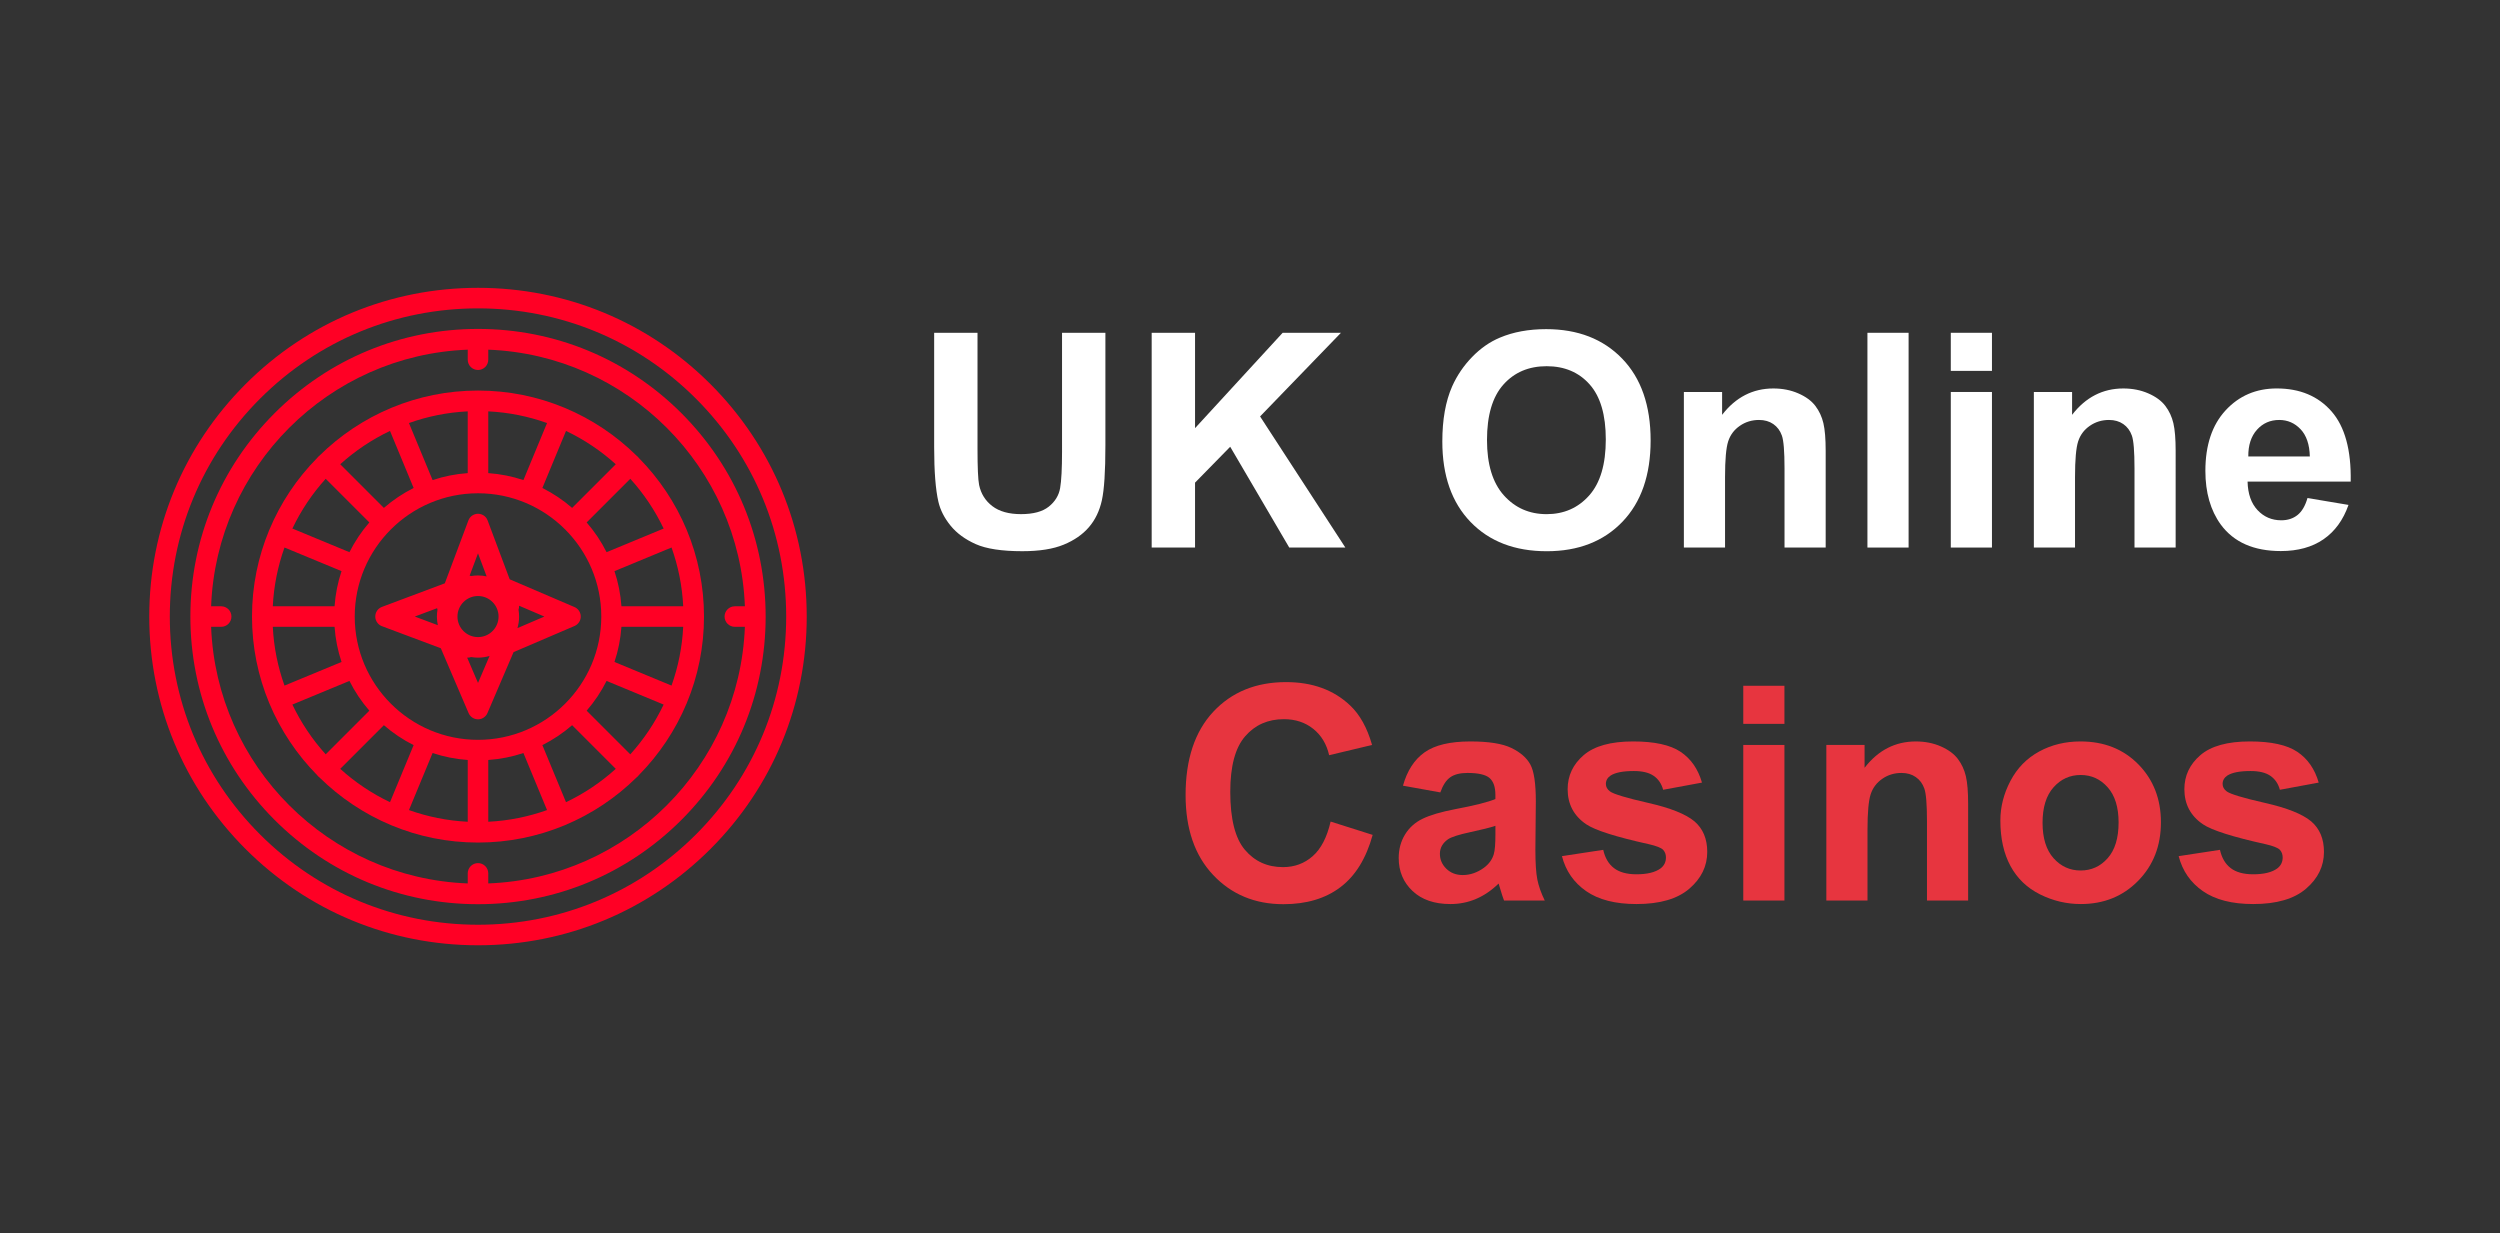 <?xml version="1.0" encoding="utf-8"?>
<!-- Generator: Adobe Illustrator 16.0.0, SVG Export Plug-In . SVG Version: 6.00 Build 0)  -->
<!DOCTYPE svg PUBLIC "-//W3C//DTD SVG 1.1//EN" "http://www.w3.org/Graphics/SVG/1.1/DTD/svg11.dtd">
<svg version="1.1" id="Layer_1" xmlns="http://www.w3.org/2000/svg" xmlns:xlink="http://www.w3.org/1999/xlink" x="0px" y="0px"
	 width="296px" height="146px" viewBox="0 0 296 146" enable-background="new 0 0 296 146" xml:space="preserve">
<rect x="0" y="0" width="296" height="146" fill="#333333" stroke="none"/>
<g>
	<g>
		<path fill="#FF0025" d="M84.118,45.479c-7.351-7.352-17.125-11.401-27.521-11.401c-10.398,0-20.172,4.049-27.522,11.401
			C21.722,52.828,17.672,62.604,17.672,73s4.05,20.172,11.401,27.521c7.351,7.352,17.124,11.4,27.522,11.4
			c10.396,0,20.171-4.049,27.521-11.4c7.352-7.35,11.4-17.125,11.4-27.521S91.469,52.829,84.118,45.479z M82.397,98.801
			c-6.891,6.893-16.055,10.688-25.801,10.688c-9.747,0-18.91-3.795-25.803-10.688C23.901,91.91,20.106,82.746,20.106,73
			s3.795-18.91,10.688-25.801c6.893-6.893,16.056-10.688,25.803-10.688c9.746,0,18.91,3.795,25.801,10.688
			C89.29,54.09,93.085,63.254,93.085,73S89.29,91.91,82.397,98.801z"/>
		<path fill="#FF0025" d="M80.678,48.918c-6.434-6.433-14.986-9.974-24.082-9.974c-9.098,0-17.65,3.542-24.082,9.974
			C26.081,55.351,22.54,63.902,22.54,73c0,9.096,3.541,17.648,9.975,24.08c6.432,6.434,14.984,9.977,24.082,9.977
			c9.096,0,17.648-3.543,24.082-9.977c6.432-6.432,9.974-14.984,9.974-24.08C90.652,63.902,87.11,55.351,80.678,48.918z
			 M57.811,104.598v-1.189c0-0.672-0.545-1.217-1.215-1.217c-0.672,0-1.217,0.545-1.217,1.217v1.189
			c-16.472-0.627-29.756-13.91-30.383-30.383h1.191c0.672,0,1.215-0.545,1.215-1.215c0-0.671-0.543-1.216-1.215-1.216h-1.191
			c0.627-16.472,13.911-29.756,30.383-30.382v1.19c0,0.671,0.545,1.215,1.217,1.215c0.67,0,1.215-0.544,1.215-1.215v-1.19
			c16.473,0.626,29.756,13.911,30.383,30.382h-1.19c-0.671,0-1.216,0.545-1.216,1.216c0,0.67,0.545,1.215,1.216,1.215h1.19
			C87.567,90.688,74.284,103.971,57.811,104.598z"/>
		<path fill="#FF0025" d="M81.328,62.789c-0.002-0.01-0.007-0.02-0.01-0.029c-0.004-0.008-0.008-0.016-0.011-0.023
			c-1.336-3.201-3.273-6.09-5.675-8.52c-0.035-0.05-0.072-0.096-0.116-0.137c-0.041-0.045-0.088-0.082-0.135-0.117
			c-2.434-2.401-5.321-4.34-8.521-5.674c-0.008-0.004-0.017-0.007-0.023-0.011c-0.01-0.003-0.02-0.006-0.029-0.01
			c-3.147-1.305-6.597-2.026-10.211-2.026c-3.615,0-7.064,0.721-10.213,2.026c-0.009,0.004-0.019,0.007-0.029,0.01
			c-0.006,0.004-0.015,0.007-0.021,0.011c-3.201,1.334-6.09,3.272-8.521,5.674c-0.049,0.035-0.094,0.072-0.136,0.117
			c-0.044,0.041-0.081,0.087-0.117,0.137c-2.401,2.43-4.339,5.318-5.673,8.52c-0.004,0.008-0.008,0.016-0.012,0.023
			c-0.004,0.01-0.006,0.02-0.01,0.029c-1.307,3.146-2.027,6.597-2.027,10.211c0,3.613,0.721,7.064,2.027,10.211
			c0.002,0.01,0.006,0.02,0.01,0.029c0.003,0.004,0.006,0.01,0.008,0.016c1.334,3.203,3.275,6.094,5.677,8.529
			c0.036,0.047,0.073,0.094,0.117,0.135c0.042,0.043,0.087,0.082,0.136,0.117c2.433,2.4,5.32,4.338,8.521,5.674
			c0.007,0.004,0.016,0.008,0.021,0.012c0.011,0.004,0.021,0.006,0.03,0.01c3.147,1.305,6.597,2.025,10.212,2.025
			c3.613,0,7.063-0.721,10.21-2.025c0.011-0.004,0.021-0.008,0.03-0.01c0.007-0.004,0.016-0.008,0.023-0.012
			c3.2-1.336,6.088-3.273,8.521-5.674c0.047-0.035,0.094-0.074,0.135-0.117c0.044-0.043,0.081-0.088,0.116-0.137
			c2.402-2.434,4.343-5.324,5.678-8.527c0.001-0.006,0.005-0.012,0.008-0.016c0.003-0.01,0.006-0.02,0.01-0.029
			c1.306-3.146,2.026-6.598,2.026-10.211C83.354,69.386,82.633,65.936,81.328,62.789z M79.508,81.174l-6.756-2.797
			c0.443-1.324,0.725-2.717,0.826-4.162h7.313C80.77,76.646,80.292,78.98,79.508,81.174z M74.627,89.313l-5.168-5.168
			c0.926-1.066,1.72-2.25,2.359-3.523l6.756,2.799C77.547,85.576,76.212,87.559,74.627,89.313z M67.016,94.979l-2.799-6.756
			c1.273-0.639,2.457-1.434,3.523-2.359l5.167,5.168C71.155,92.617,69.172,93.951,67.016,94.979z M40.284,91.031l5.167-5.168
			c1.066,0.926,2.25,1.721,3.522,2.359l-2.797,6.756C44.018,93.951,42.036,92.617,40.284,91.031z M34.618,83.42l6.755-2.799
			c0.64,1.273,1.433,2.457,2.358,3.523l-5.168,5.168C36.979,87.559,35.645,85.576,34.618,83.42z M33.684,64.825l6.754,2.798
			c-0.442,1.323-0.724,2.717-0.826,4.161h-7.313C32.42,69.354,32.899,67.02,33.684,64.825z M38.563,56.688l5.168,5.168
			c-0.926,1.066-1.719,2.25-2.358,3.522l-6.755-2.798C35.645,60.424,36.979,58.439,38.563,56.688z M46.176,51.021l2.797,6.755
			c-1.272,0.64-2.456,1.435-3.522,2.359l-5.167-5.168C42.036,53.383,44.018,52.049,46.176,51.021z M72.908,54.968l-5.167,5.168
			c-1.066-0.925-2.25-1.72-3.523-2.359l2.799-6.755C69.172,52.049,71.155,53.383,72.908,54.968z M78.575,62.58l-6.756,2.798
			c-0.64-1.272-1.434-2.456-2.359-3.522l5.168-5.168C76.212,58.439,77.547,60.424,78.575,62.58z M56.596,87.596
			C48.548,87.596,42,81.047,42,73c0-8.049,6.548-14.596,14.596-14.596c8.047,0,14.596,6.547,14.596,14.596
			C71.192,81.047,64.643,87.596,56.596,87.596z M61.973,56.842c-1.323-0.441-2.718-0.725-4.162-0.825v-7.312
			c2.431,0.119,4.766,0.599,6.959,1.383L61.973,56.842z M55.379,56.017c-1.443,0.101-2.838,0.384-4.16,0.825l-2.799-6.754
			c2.195-0.784,4.529-1.264,6.959-1.383V56.017z M32.299,74.215h7.313c0.102,1.443,0.384,2.838,0.826,4.162l-6.754,2.797
			C32.899,78.98,32.42,76.646,32.299,74.215z M51.219,89.158c1.322,0.441,2.717,0.723,4.16,0.824v7.313
			c-2.43-0.119-4.764-0.6-6.959-1.383L51.219,89.158z M57.811,89.982c1.444-0.102,2.839-0.383,4.162-0.824l2.797,6.754
			c-2.193,0.783-4.528,1.264-6.959,1.383V89.982z M73.579,71.784c-0.102-1.442-0.383-2.838-0.826-4.161l6.756-2.798
			c0.783,2.194,1.262,4.528,1.383,6.959H73.579z"/>
		<path fill="#FF0025" d="M68.707,73.352c0.005-0.02,0.009-0.04,0.017-0.06c0.004-0.019,0.008-0.038,0.012-0.058
			c0.004-0.018,0.006-0.037,0.01-0.055c0.002-0.021,0.007-0.043,0.009-0.063c0.001-0.02,0.001-0.037,0.002-0.056
			c0.001-0.021,0.004-0.042,0.004-0.062s-0.003-0.041-0.004-0.062c-0.001-0.019-0.001-0.036-0.002-0.056
			c-0.002-0.02-0.007-0.041-0.009-0.063c-0.004-0.018-0.006-0.037-0.01-0.055c-0.004-0.02-0.008-0.037-0.012-0.058
			c-0.008-0.02-0.012-0.04-0.017-0.06c-0.005-0.017-0.013-0.033-0.019-0.049c-0.008-0.022-0.015-0.044-0.023-0.065
			c0-0.005-0.002-0.009-0.004-0.015c-0.005-0.01-0.012-0.021-0.018-0.034c-0.009-0.019-0.019-0.04-0.03-0.061
			c-0.007-0.017-0.018-0.032-0.028-0.048c-0.01-0.019-0.021-0.036-0.032-0.054c-0.011-0.017-0.022-0.031-0.034-0.046
			c-0.012-0.018-0.023-0.034-0.036-0.049c-0.013-0.016-0.026-0.03-0.04-0.045c-0.012-0.014-0.026-0.029-0.041-0.044
			c-0.013-0.013-0.027-0.026-0.041-0.038c-0.016-0.016-0.031-0.029-0.047-0.041c-0.015-0.013-0.029-0.023-0.045-0.035
			s-0.032-0.024-0.051-0.035c-0.016-0.012-0.033-0.021-0.051-0.033c-0.016-0.009-0.033-0.02-0.051-0.029
			c-0.02-0.008-0.037-0.019-0.058-0.027c-0.011-0.006-0.023-0.012-0.037-0.019l-7.673-3.288l-2.613-6.967
			c-0.006-0.013-0.012-0.023-0.016-0.035c-0.008-0.021-0.016-0.041-0.027-0.06c-0.008-0.019-0.017-0.038-0.026-0.054
			c-0.009-0.018-0.019-0.035-0.026-0.051c-0.012-0.018-0.023-0.037-0.036-0.055c-0.01-0.015-0.021-0.028-0.031-0.043
			c-0.013-0.018-0.026-0.033-0.038-0.051c-0.013-0.014-0.024-0.027-0.037-0.041c-0.014-0.016-0.028-0.031-0.043-0.045
			c-0.013-0.014-0.026-0.027-0.04-0.04c-0.016-0.013-0.03-0.026-0.046-0.038c-0.015-0.014-0.031-0.025-0.047-0.037
			s-0.032-0.022-0.048-0.033c-0.017-0.012-0.034-0.023-0.05-0.033c-0.019-0.011-0.036-0.021-0.055-0.029
			c-0.018-0.009-0.033-0.02-0.051-0.026c-0.02-0.011-0.041-0.018-0.063-0.027c-0.01-0.005-0.021-0.011-0.032-0.015
			c-0.004-0.001-0.01-0.003-0.014-0.005c-0.022-0.009-0.047-0.015-0.068-0.022c-0.016-0.004-0.031-0.008-0.049-0.014
			c-0.021-0.005-0.042-0.009-0.064-0.012c-0.018-0.006-0.035-0.008-0.054-0.012c-0.02-0.003-0.04-0.004-0.058-0.006
			c-0.02-0.002-0.042-0.004-0.061-0.006c-0.02-0.002-0.035,0-0.054,0c-0.022,0-0.045-0.002-0.066,0
			c-0.017,0.002-0.032,0.004-0.05,0.004c-0.023,0.004-0.047,0.005-0.069,0.008c-0.016,0.004-0.03,0.006-0.046,0.008
			c-0.023,0.007-0.049,0.011-0.072,0.016c-0.016,0.005-0.027,0.008-0.043,0.014c-0.025,0.008-0.049,0.014-0.072,0.022
			c-0.004,0.002-0.01,0.004-0.014,0.005c-0.01,0.003-0.021,0.01-0.031,0.015c-0.022,0.009-0.044,0.017-0.065,0.026
			c-0.018,0.008-0.032,0.018-0.05,0.027c-0.018,0.008-0.035,0.018-0.054,0.029c-0.017,0.01-0.035,0.021-0.051,0.033
			c-0.016,0.01-0.032,0.02-0.047,0.033c-0.018,0.012-0.033,0.023-0.049,0.037c-0.015,0.012-0.029,0.024-0.044,0.037
			c-0.015,0.014-0.028,0.027-0.043,0.041c-0.013,0.014-0.027,0.028-0.041,0.045c-0.012,0.013-0.025,0.025-0.037,0.041
			c-0.012,0.018-0.025,0.033-0.038,0.049c-0.011,0.016-0.021,0.03-0.031,0.045c-0.013,0.018-0.024,0.036-0.035,0.055
			c-0.009,0.016-0.019,0.033-0.027,0.051c-0.011,0.016-0.019,0.035-0.026,0.053c-0.012,0.02-0.02,0.039-0.027,0.061
			c-0.005,0.012-0.01,0.021-0.016,0.035l-2.791,7.441l-7.442,2.792c-0.013,0.005-0.021,0.011-0.032,0.015
			c-0.021,0.008-0.044,0.017-0.064,0.028c-0.018,0.008-0.035,0.017-0.051,0.024c-0.018,0.01-0.035,0.02-0.053,0.029
			c-0.018,0.012-0.035,0.022-0.053,0.035c-0.016,0.01-0.031,0.021-0.046,0.032c-0.017,0.013-0.032,0.024-0.049,0.038
			c-0.014,0.011-0.028,0.023-0.042,0.037c-0.016,0.014-0.029,0.027-0.044,0.04c-0.014,0.015-0.027,0.03-0.042,0.044
			c-0.012,0.014-0.023,0.027-0.035,0.043c-0.014,0.016-0.027,0.031-0.041,0.051c-0.01,0.014-0.021,0.028-0.029,0.045
			c-0.012,0.016-0.025,0.035-0.035,0.053c-0.01,0.016-0.02,0.033-0.027,0.05c-0.01,0.019-0.02,0.034-0.029,0.054
			c-0.008,0.02-0.016,0.04-0.025,0.06c-0.004,0.012-0.012,0.023-0.014,0.035c-0.004,0.005-0.004,0.011-0.006,0.015
			c-0.008,0.021-0.015,0.044-0.021,0.065c-0.004,0.018-0.01,0.033-0.015,0.052c-0.005,0.02-0.009,0.041-0.015,0.063
			c-0.002,0.018-0.006,0.035-0.008,0.055c-0.004,0.02-0.006,0.041-0.008,0.061s-0.004,0.039-0.005,0.058s-0.001,0.042-0.001,0.06
			s0,0.041,0.001,0.06s0.003,0.038,0.005,0.058s0.004,0.041,0.008,0.061c0.002,0.02,0.006,0.037,0.008,0.055
			c0.006,0.021,0.01,0.043,0.015,0.063c0.005,0.019,0.011,0.034,0.015,0.052c0.007,0.021,0.014,0.044,0.021,0.065
			c0.002,0.004,0.002,0.01,0.006,0.015c0.002,0.008,0.004,0.011,0.008,0.019c0.02,0.051,0.041,0.098,0.066,0.145
			c0.003,0.004,0.005,0.008,0.008,0.016c0.026,0.045,0.058,0.09,0.09,0.131c0.009,0.012,0.018,0.021,0.025,0.033
			c0.035,0.041,0.069,0.082,0.109,0.117c0.006,0.004,0.01,0.008,0.013,0.014c0.039,0.031,0.077,0.063,0.117,0.092
			c0.009,0.006,0.018,0.012,0.028,0.02c0.045,0.029,0.092,0.057,0.14,0.082c0.006,0.002,0.013,0.004,0.02,0.008
			c0.029,0.012,0.058,0.025,0.087,0.037l6.967,2.613l3.289,7.672c0.002,0.008,0.006,0.014,0.009,0.02
			c0.021,0.045,0.042,0.088,0.067,0.129c0.005,0.008,0.009,0.016,0.014,0.023c0.027,0.045,0.059,0.086,0.092,0.127
			c0.009,0.01,0.019,0.018,0.025,0.027c0.031,0.035,0.063,0.068,0.096,0.098c0.006,0.008,0.013,0.012,0.019,0.018
			c0.038,0.033,0.079,0.064,0.122,0.094c0.012,0.006,0.023,0.014,0.033,0.02c0.036,0.021,0.073,0.043,0.109,0.061
			c0.013,0.006,0.022,0.012,0.035,0.016c0.007,0.004,0.012,0.006,0.017,0.01c0.044,0.02,0.086,0.033,0.129,0.047
			c0.007,0.002,0.016,0.004,0.023,0.006c0.045,0.012,0.087,0.02,0.132,0.027c0.014,0.004,0.025,0.006,0.039,0.006
			c0.052,0.008,0.104,0.014,0.156,0.014l0,0c0,0,0,0,0.002,0c0.051,0,0.104-0.006,0.156-0.014c0.012,0,0.025-0.002,0.038-0.006
			c0.044-0.008,0.088-0.016,0.132-0.029c0.008-0.002,0.016-0.002,0.023-0.004c0.043-0.014,0.086-0.027,0.129-0.047
			c0.006-0.004,0.011-0.006,0.016-0.01c0.013-0.004,0.024-0.01,0.037-0.016c0.036-0.018,0.073-0.039,0.107-0.061
			c0.012-0.008,0.023-0.014,0.033-0.02c0.043-0.029,0.086-0.061,0.123-0.096c0.007-0.004,0.012-0.008,0.016-0.016
			c0.036-0.029,0.068-0.063,0.099-0.098c0.008-0.01,0.018-0.018,0.025-0.027c0.034-0.041,0.065-0.082,0.093-0.127
			c0.005-0.008,0.008-0.016,0.012-0.023c0.026-0.041,0.049-0.084,0.069-0.129c0.002-0.006,0.006-0.012,0.009-0.02l3.092-7.215
			l7.216-3.092c0.006-0.002,0.013-0.006,0.019-0.008c0.01-0.006,0.021-0.014,0.033-0.018c0.038-0.018,0.074-0.039,0.109-0.061
			c0.011-0.006,0.022-0.012,0.032-0.02c0.044-0.029,0.085-0.061,0.125-0.094c0.005-0.004,0.01-0.01,0.017-0.016
			c0.033-0.031,0.066-0.063,0.098-0.098c0.007-0.01,0.016-0.02,0.023-0.029c0.035-0.041,0.066-0.084,0.092-0.125
			c0.006-0.01,0.01-0.016,0.014-0.023c0.025-0.043,0.049-0.086,0.068-0.131c0.002-0.006,0.006-0.011,0.008-0.016
			c0.004-0.006,0.004-0.01,0.006-0.015c0.008-0.021,0.016-0.043,0.023-0.065C68.694,73.385,68.702,73.368,68.707,73.352z
			 M56.596,80.859l-1.285-2.996c0.023,0,0.046,0.002,0.068,0.002c0.137,0,0.271-0.025,0.398-0.07c0.266,0.045,0.539,0.07,0.818,0.07
			c0.474,0,0.932-0.07,1.367-0.197L56.596,80.859z M54.164,73c0-1.342,1.091-2.432,2.433-2.432c1.341,0,2.432,1.09,2.432,2.432
			s-1.091,2.432-2.432,2.432C55.254,75.432,54.164,74.342,54.164,73z M57.618,68.244c-0.329-0.072-0.672-0.11-1.021-0.11
			c-0.277,0-0.549,0.026-0.813,0.069c-0.058-0.02-0.117-0.034-0.178-0.047l0.99-2.64L57.618,68.244z M51.799,72.188
			c-0.044,0.265-0.07,0.535-0.07,0.813c0,0.351,0.039,0.691,0.109,1.021L49.112,73l2.64-0.989
			C51.764,72.07,51.78,72.131,51.799,72.188z M61.393,72.188c0.051-0.149,0.074-0.311,0.066-0.471L64.455,73l-3.19,1.367
			c0.127-0.436,0.197-0.893,0.197-1.367C61.461,72.723,61.436,72.452,61.393,72.188z"/>
	</g>
	<path fill="#FFFFFF" d="M110.603,39.402h5.134v13.772c0,2.185,0.063,3.602,0.19,4.249c0.22,1.041,0.743,1.876,1.569,2.506
		c0.827,0.63,1.957,0.945,3.392,0.945c1.457,0,2.555-0.297,3.295-0.893s1.186-1.327,1.336-2.194s0.226-2.307,0.226-4.319V39.402
		h5.134v13.355c0,3.053-0.139,5.209-0.416,6.47s-0.789,2.324-1.535,3.191c-0.746,0.867-1.743,1.558-2.992,2.072
		c-1.249,0.515-2.879,0.772-4.891,0.772c-2.429,0-4.271-0.28-5.524-0.841c-1.255-0.561-2.246-1.289-2.975-2.185
		s-1.209-1.836-1.439-2.819c-0.336-1.457-0.503-3.607-0.503-6.452V39.402z"/>
	<path fill="#FFFFFF" d="M136.359,64.83V39.402h5.134v11.292l10.373-11.292h6.902l-9.574,9.904l10.095,15.523h-6.643l-6.99-11.933
		l-4.163,4.25v7.684H136.359z"/>
	<path fill="#FFFFFF" d="M170.771,52.272c0-2.59,0.387-4.764,1.162-6.521c0.578-1.295,1.367-2.457,2.367-3.486
		c1-1.029,2.096-1.792,3.287-2.289c1.584-0.671,3.41-1.006,5.48-1.006c3.746,0,6.744,1.162,8.993,3.486s3.374,5.556,3.374,9.696
		c0,4.105-1.116,7.316-3.348,9.635c-2.232,2.318-5.215,3.478-8.95,3.478c-3.781,0-6.787-1.153-9.019-3.46
		C171.886,59.496,170.771,56.319,170.771,52.272z M176.061,52.099c0,2.879,0.664,5.062,1.994,6.548s3.019,2.229,5.064,2.229
		c2.047,0,3.727-0.737,5.039-2.211s1.969-3.686,1.969-6.634c0-2.914-0.64-5.087-1.917-6.521c-1.277-1.434-2.975-2.151-5.091-2.151
		c-2.115,0-3.821,0.726-5.116,2.177C176.708,46.985,176.061,49.173,176.061,52.099z"/>
	<path fill="#FFFFFF" d="M216.161,64.83h-4.874v-9.401c0-1.988-0.104-3.275-0.313-3.859s-0.546-1.038-1.015-1.362
		c-0.468-0.323-1.031-0.485-1.69-0.485c-0.845,0-1.603,0.231-2.272,0.694c-0.671,0.462-1.131,1.075-1.379,1.838
		c-0.249,0.763-0.373,2.174-0.373,4.232v8.343h-4.874V46.41h4.527v2.706c1.607-2.081,3.631-3.122,6.07-3.122
		c1.075,0,2.059,0.193,2.948,0.581c0.891,0.387,1.564,0.882,2.021,1.483c0.456,0.601,0.774,1.283,0.953,2.046
		c0.18,0.763,0.27,1.856,0.27,3.278V64.83z"/>
	<path fill="#FFFFFF" d="M221.104,64.83V39.402h4.874V64.83H221.104z"/>
	<path fill="#FFFFFF" d="M230.974,43.912v-4.51h4.874v4.51H230.974z M230.974,64.83V46.41h4.874v18.42H230.974z"/>
	<path fill="#FFFFFF" d="M257.598,64.83h-4.874v-9.401c0-1.988-0.104-3.275-0.313-3.859s-0.546-1.038-1.015-1.362
		c-0.468-0.323-1.031-0.485-1.69-0.485c-0.845,0-1.603,0.231-2.272,0.694c-0.671,0.462-1.131,1.075-1.379,1.838
		c-0.249,0.763-0.373,2.174-0.373,4.232v8.343h-4.874V46.41h4.527v2.706c1.607-2.081,3.631-3.122,6.07-3.122
		c1.075,0,2.059,0.193,2.948,0.581c0.891,0.387,1.564,0.882,2.021,1.483c0.456,0.601,0.774,1.283,0.953,2.046
		c0.18,0.763,0.27,1.856,0.27,3.278V64.83z"/>
	<path fill="#FFFFFF" d="M273.207,58.967l4.856,0.815c-0.625,1.781-1.61,3.137-2.957,4.067c-1.348,0.931-3.033,1.396-5.057,1.396
		c-3.203,0-5.573-1.046-7.111-3.14c-1.214-1.676-1.821-3.792-1.821-6.348c0-3.053,0.798-5.443,2.394-7.172
		c1.596-1.729,3.614-2.593,6.054-2.593c2.74,0,4.902,0.905,6.486,2.714c1.585,1.81,2.342,4.582,2.272,8.316h-12.21
		c0.034,1.446,0.427,2.57,1.179,3.374c0.752,0.804,1.688,1.206,2.811,1.206c0.763,0,1.404-0.208,1.925-0.625
		C272.548,60.563,272.94,59.893,273.207,58.967z M273.484,54.042c-0.035-1.411-0.399-2.483-1.093-3.218
		c-0.693-0.734-1.538-1.101-2.532-1.101c-1.064,0-1.942,0.387-2.637,1.162c-0.693,0.774-1.035,1.827-1.023,3.157H273.484z"/>
	<g>
		<path fill="#E7353F" d="M157.545,97.273l4.978,1.578c-0.763,2.775-2.032,4.838-3.807,6.184c-1.775,1.348-4.027,2.021-6.756,2.021
			c-3.377,0-6.152-1.154-8.325-3.461c-2.175-2.307-3.261-5.461-3.261-9.461c0-4.232,1.092-7.52,3.277-9.861
			c2.186-2.34,5.058-3.512,8.62-3.512c3.11,0,5.638,0.92,7.58,2.758c1.156,1.088,2.023,2.648,2.602,4.684l-5.082,1.213
			c-0.301-1.318-0.928-2.357-1.882-3.121s-2.113-1.145-3.478-1.145c-1.885,0-3.414,0.676-4.587,2.029
			c-1.174,1.354-1.76,3.543-1.76,6.574c0,3.213,0.578,5.504,1.734,6.867c1.156,1.365,2.659,2.047,4.508,2.047
			c1.364,0,2.538-0.434,3.521-1.301C156.411,100.5,157.117,99.135,157.545,97.273z"/>
		<path fill="#E7353F" d="M170.535,93.822l-4.423-0.797c0.497-1.781,1.354-3.1,2.567-3.955s3.018-1.283,5.411-1.283
			c2.174,0,3.793,0.256,4.857,0.771c1.063,0.514,1.813,1.168,2.246,1.959c0.434,0.793,0.65,2.246,0.65,4.363l-0.053,5.688
			c0,1.619,0.078,2.814,0.234,3.582c0.156,0.77,0.448,1.594,0.876,2.473h-4.821c-0.128-0.324-0.284-0.805-0.469-1.439
			c-0.081-0.289-0.139-0.48-0.174-0.572c-0.832,0.809-1.723,1.416-2.671,1.82s-1.96,0.607-3.035,0.607
			c-1.896,0-3.391-0.514-4.483-1.543s-1.64-2.33-1.64-3.904c0-1.039,0.249-1.967,0.746-2.783c0.497-0.814,1.193-1.439,2.09-1.873
			s2.188-0.813,3.877-1.137c2.277-0.428,3.856-0.826,4.735-1.195v-0.486c0-0.938-0.231-1.604-0.694-2.004
			c-0.462-0.398-1.336-0.598-2.619-0.598c-0.867,0-1.544,0.17-2.029,0.512S170.836,92.967,170.535,93.822z M177.058,97.777
			c-0.625,0.207-1.613,0.457-2.967,0.746c-1.353,0.289-2.237,0.572-2.653,0.85c-0.636,0.451-0.954,1.023-0.954,1.717
			c0,0.682,0.254,1.271,0.764,1.77c0.508,0.496,1.155,0.746,1.942,0.746c0.878,0,1.717-0.289,2.515-0.867
			c0.59-0.439,0.978-0.979,1.162-1.613c0.127-0.416,0.191-1.209,0.191-2.377V97.777z"/>
		<path fill="#E7353F" d="M184.933,101.367l4.891-0.746c0.208,0.949,0.63,1.668,1.267,2.16c0.636,0.49,1.526,0.736,2.671,0.736
			c1.26,0,2.208-0.23,2.845-0.693c0.427-0.324,0.642-0.758,0.642-1.301c0-0.369-0.116-0.676-0.348-0.92
			c-0.242-0.23-0.786-0.445-1.63-0.641c-3.932-0.867-6.424-1.66-7.476-2.377c-1.457-0.994-2.186-2.377-2.186-4.145
			c0-1.596,0.63-2.938,1.891-4.025c1.261-1.086,3.215-1.629,5.862-1.629c2.521,0,4.395,0.41,5.62,1.23
			c1.226,0.822,2.069,2.035,2.532,3.643l-4.597,0.85c-0.196-0.717-0.569-1.266-1.118-1.646c-0.55-0.383-1.333-0.574-2.351-0.574
			c-1.283,0-2.203,0.18-2.758,0.539c-0.37,0.254-0.555,0.584-0.555,0.988c0,0.348,0.161,0.643,0.485,0.885
			c0.439,0.324,1.957,0.779,4.553,1.369s4.408,1.313,5.438,2.168c1.018,0.867,1.526,2.076,1.526,3.625
			c0,1.689-0.705,3.141-2.116,4.354c-1.41,1.215-3.497,1.822-6.261,1.822c-2.51,0-4.495-0.51-5.958-1.527
			C186.34,104.496,185.383,103.113,184.933,101.367z"/>
		<path fill="#E7353F" d="M206.404,85.705v-4.51h4.874v4.51H206.404z M206.404,106.623v-18.42h4.874v18.42H206.404z"/>
		<path fill="#E7353F" d="M233.028,106.623h-4.874v-9.4c0-1.99-0.104-3.275-0.313-3.859s-0.546-1.039-1.015-1.361
			c-0.468-0.324-1.031-0.486-1.69-0.486c-0.845,0-1.603,0.23-2.272,0.693c-0.671,0.463-1.131,1.076-1.379,1.838
			c-0.249,0.764-0.373,2.176-0.373,4.232v8.344h-4.874v-18.42h4.527v2.705c1.607-2.082,3.631-3.121,6.07-3.121
			c1.075,0,2.059,0.193,2.948,0.58c0.891,0.389,1.564,0.883,2.021,1.482c0.456,0.602,0.774,1.285,0.953,2.047
			c0.18,0.764,0.27,1.857,0.27,3.279V106.623z"/>
		<path fill="#E7353F" d="M236.844,97.152c0-1.619,0.399-3.186,1.197-4.701c0.798-1.514,1.928-2.67,3.391-3.469
			c1.463-0.797,3.096-1.195,4.9-1.195c2.786,0,5.07,0.904,6.851,2.713c1.78,1.811,2.671,4.098,2.671,6.861
			c0,2.785-0.899,5.096-2.697,6.928c-1.798,1.834-4.062,2.75-6.79,2.75c-1.688,0-3.299-0.381-4.83-1.145
			c-1.532-0.764-2.697-1.883-3.495-3.357C237.243,101.064,236.844,99.268,236.844,97.152z M241.839,97.412
			c0,1.828,0.435,3.227,1.302,4.197c0.867,0.973,1.937,1.457,3.208,1.457c1.272,0,2.339-0.484,3.2-1.457
			c0.861-0.971,1.292-2.381,1.292-4.23c0-1.805-0.431-3.191-1.292-4.164c-0.861-0.971-1.928-1.457-3.2-1.457
			c-1.271,0-2.341,0.486-3.208,1.457C242.273,94.188,241.839,95.586,241.839,97.412z"/>
		<path fill="#E7353F" d="M257.953,101.367l4.891-0.746c0.208,0.949,0.63,1.668,1.267,2.16c0.636,0.49,1.526,0.736,2.671,0.736
			c1.26,0,2.208-0.23,2.845-0.693c0.427-0.324,0.642-0.758,0.642-1.301c0-0.369-0.116-0.676-0.348-0.92
			c-0.242-0.23-0.786-0.445-1.63-0.641c-3.932-0.867-6.424-1.66-7.476-2.377c-1.457-0.994-2.186-2.377-2.186-4.145
			c0-1.596,0.63-2.938,1.891-4.025c1.261-1.086,3.215-1.629,5.862-1.629c2.521,0,4.395,0.41,5.62,1.23
			c1.226,0.822,2.069,2.035,2.532,3.643l-4.597,0.85c-0.196-0.717-0.569-1.266-1.118-1.646c-0.55-0.383-1.333-0.574-2.351-0.574
			c-1.283,0-2.203,0.18-2.758,0.539c-0.37,0.254-0.555,0.584-0.555,0.988c0,0.348,0.161,0.643,0.485,0.885
			c0.439,0.324,1.957,0.779,4.553,1.369s4.408,1.313,5.438,2.168c1.018,0.867,1.526,2.076,1.526,3.625
			c0,1.689-0.705,3.141-2.116,4.354c-1.41,1.215-3.497,1.822-6.261,1.822c-2.51,0-4.495-0.51-5.958-1.527
			C259.36,104.496,258.403,103.113,257.953,101.367z"/>
	</g>
</g>
</svg>
